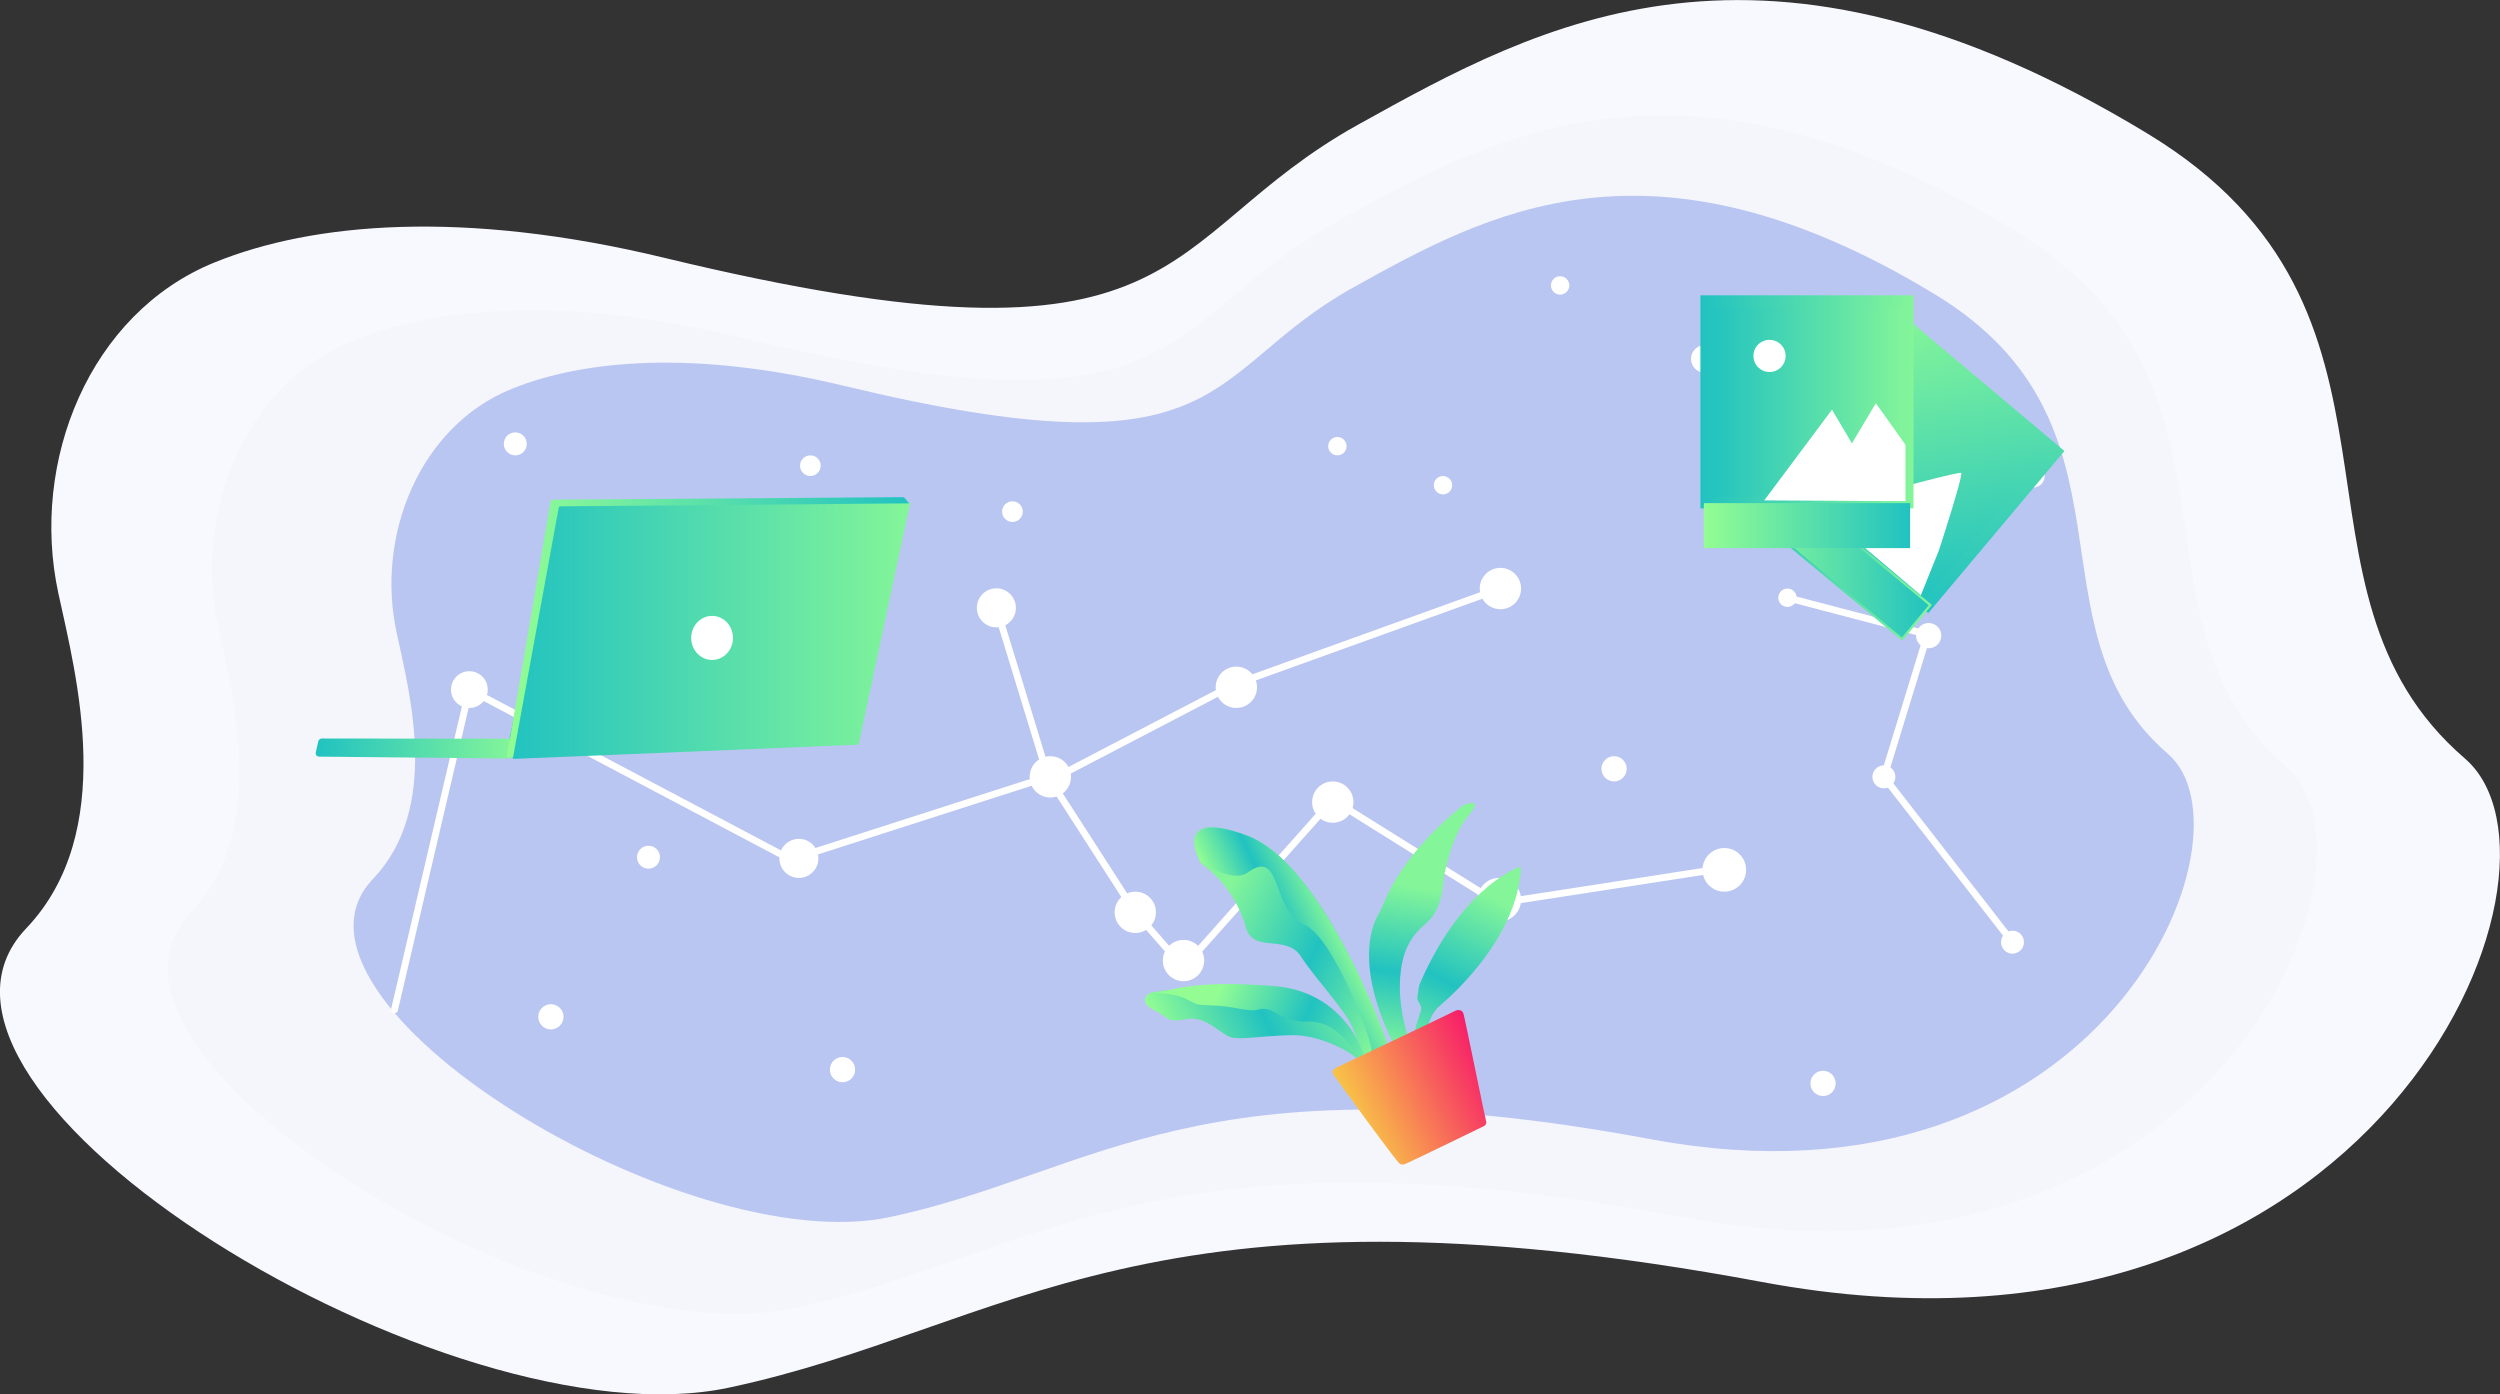 <svg xmlns="http://www.w3.org/2000/svg" xml:space="preserve" id="Layer_1" x="0" y="0" style="enable-background:new 0 0 1088.7 607.2" version="1.1" viewBox="0 0 1088.7 607.2"><rect x="0" y="0" width="1088.7" height="607.2" fill="#333333" stroke="none"/><style type="text/css">.st0{fill:#f8f8ff}.st1{fill:#f5f5fc}.st2{fill:#bac6f2}.st3{fill:#fff}.st4,.st5,.st6{fill:none;stroke:#fff;stroke-width:3}.st4{stroke-linecap:round;stroke-linejoin:round}.st5,.st6{stroke-miterlimit:10}.st6{fill:url(#SVGID_1_);stroke:url(#SVGID_2_);stroke-width:5}.st7,.st8,.st9{fill:url(#SVGID_3_);stroke:url(#SVGID_4_);stroke-miterlimit:10}.st8,.st9{fill:url(#SVGID_5_);stroke:url(#SVGID_6_)}.st9{fill:none;stroke:url(#SVGID_7_);stroke-width:5}.st10{fill:url(#SVGID_8_)}.st11,.st12{fill:url(#SVGID_9_);stroke:url(#SVGID_10_);stroke-miterlimit:10}.st12{fill:url(#SVGID_11_);stroke:url(#SVGID_12_)}.st13{fill:url(#SVGID_13_)}.st14{fill:url(#SVGID_14_)}.st15{fill:url(#SVGID_15_)}.st16{fill:url(#SVGID_16_)}.st17{fill:url(#SVGID_17_)}.st18{fill:url(#SVGID_18_)}.st19{fill:url(#SVGID_19_)}.st20{fill:url(#SVGID_20_)}</style><g id="bg"><path d="M25.4 258.3c-12.4-57.4 13.6-121.9 68-144 42.8-17.4 108.3-23.2 196-2 232 56 212-8 302-58 79.2-44 176-98 344 4 127.4 77.4 52 198 138 272 55.3 47.6-38 278-306 228s-328.7 20.2-450 46c-122 26-373.9-128.7-306-200 40-42 21.8-110 14-146z" class="st0"/><path d="M94.9 272.3c-10.6-49.3 11.7-104.8 58.5-123.8 36.8-15 93.1-19.9 168.5-1.7 199.4 48.1 182.2-6.9 259.6-49.9 68.1-37.8 151.3-84.2 295.7 3.4 109.5 66.5 44.7 170.2 118.6 233.8 47.5 40.9-32.7 239-263 196S450.3 547.4 346 569.6C241 592 24.4 459.1 82.8 397.8c34.4-36.1 18.7-94.5 12.1-125.5z" class="st1"/><path d="M172.7 275.4c-9.1-42.2 10-89.7 50-106 31.5-12.8 79.7-17 144.3-1.5 170.8 41.2 156-5.9 222.3-42.7 58.3-32.4 129.5-72.1 253.2 2.9 93.8 56.9 38.3 145.7 101.6 200.2 40.7 35-28 204.6-225.2 167.8S476.9 511 387.6 530c-89.8 19.1-275.2-94.7-225.2-147.2 29.5-30.9 16-80.9 10.3-107.4z" class="st2"/></g><g id="Elippses"><circle cx="204.4" cy="300.3" r="8" class="st3"/><circle cx="266.9" cy="251.8" r="4.5" class="st3"/><circle cx="282.4" cy="373.3" r="5" class="st3"/><circle cx="239.9" cy="442.8" r="5.5" class="st3"/><circle cx="366.9" cy="465.8" r="5.5" class="st3"/><circle cx="604.4" cy="463.3" r="6" class="st3"/><circle cx="702.9" cy="334.8" r="5.5" class="st3"/><circle cx="778.4" cy="260.3" r="4" class="st3"/><circle cx="839.9" cy="276.8" r="5.5" class="st3"/><circle cx="885.4" cy="207.3" r="5" class="st3"/><circle cx="876.4" cy="410.3" r="5" class="st3"/><circle cx="793.9" cy="471.8" r="5.5" class="st3"/><circle cx="494.4" cy="397.3" r="9" class="st3"/><circle cx="538.4" cy="299.3" r="9" class="st3"/><circle cx="653.4" cy="256.3" r="9" class="st3"/><circle cx="652.9" cy="391.8" r="9.5" class="st3"/><circle cx="750.9" cy="378.8" r="9.5" class="st3"/><circle cx="457.4" cy="338.3" r="9" class="st3"/><circle cx="515.4" cy="418.3" r="9" class="st3"/><circle cx="580.4" cy="349.3" r="9" class="st3"/><circle cx="347.9" cy="373.8" r="8.5" class="st3"/><circle cx="433.9" cy="264.7" r="8.5" class="st3"/><path d="m171.8 439.7 32.6-139.4 140 74 112-36 38 59 21 24 65-73 72 45 97-15" class="st4"/><path d="m460.3 338.3 76.9-40.1 116.2-41.9" class="st5"/><circle cx="352.9" cy="202.8" r="4.5" class="st3"/><circle cx="679.4" cy="124.3" r="4" class="st3"/><circle cx="440.9" cy="222.8" r="4.5" class="st3"/><circle cx="582.4" cy="194.3" r="4" class="st3"/><circle cx="345.9" cy="296.8" r="3.5" class="st3"/><circle cx="742.4" cy="156.3" r="6" class="st3"/><circle cx="628.4" cy="211.3" r="4" class="st3"/><circle cx="224.4" cy="193.3" r="5" class="st3"/><circle cx="820.4" cy="338.3" r="5" class="st3"/><path d="m876.4 410.3-56-72 19-62-61-16" class="st5"/><path d="m433.9 264.7 22.5 73.6" class="st4"/></g><g><linearGradient id="SVGID_1_" x1="844.393" x2="823.613" y1="686.644" y2="565.403" gradientTransform="translate(0 -424)" gradientUnits="userSpaceOnUse"><stop offset="0" style="stop-color:#21c2c1"/><stop offset="1" style="stop-color:#84f599"/></linearGradient><linearGradient id="SVGID_2_" x1="-1420.597" x2="-1290.686" y1="-2258.196" y2="-2258.196" gradientTransform="matrix(-.169 -.987 -.987 .169 -1623.516 -753.231)" gradientUnits="userSpaceOnUse"><stop offset="0" style="stop-color:#21c2c1"/><stop offset="1" style="stop-color:#84f599"/></linearGradient><path d="m772.5 207.4 56.2-66.9 66.8 56.2-56.1 66.8z" class="st6"/><linearGradient id="SVGID_3_" x1="1571.493" x2="1655.754" y1="-1357.904" y2="-1357.904" gradientTransform="matrix(1.001 -.005 -.005 -1.001 -823.613 -1111.111)" gradientUnits="userSpaceOnUse"><stop offset="0" style="stop-color:#93fd93"/><stop offset="1" style="stop-color:#21c2c1"/></linearGradient><linearGradient id="SVGID_4_" x1="1570.788" x2="1656.458" y1="-1357.905" y2="-1357.905" gradientTransform="matrix(1.001 -.005 -.005 -1.001 -823.613 -1111.111)" gradientUnits="userSpaceOnUse"><stop offset="0" style="stop-color:#21c2c1"/><stop offset="1" style="stop-color:#84f599"/></linearGradient><path d="m756 218.2 12.3-14.7 72.3 60-12.3 14.8z" class="st7"/><path d="M854 205.9c-4.7 0-61.6 16-61.6 16l44.1 37.3 7.8-19.4c0 .1 11.1-33.9 9.7-33.9z" class="st3"/><linearGradient id="SVGID_5_" x1="743.707" x2="831.513" y1="599.694" y2="599.694" gradientTransform="translate(0 -424)" gradientUnits="userSpaceOnUse"><stop offset="0" style="stop-color:#21c2c1"/><stop offset="1" style="stop-color:#84f599"/></linearGradient><linearGradient id="SVGID_6_" x1="743.207" x2="832.013" y1="-197.694" y2="-197.694" gradientTransform="matrix(1 0 0 -1 0 -22)" gradientUnits="userSpaceOnUse"><stop offset="0" style="stop-color:#21c2c1"/><stop offset="1" style="stop-color:#84f599"/></linearGradient><path d="M743.7 131.8h87.8v87.8h-87.8z" class="st8"/><linearGradient id="SVGID_7_" x1="740.512" x2="833.318" y1="-909.04" y2="-909.04" gradientTransform="matrix(1 0 0 -1 0 -734)" gradientUnits="userSpaceOnUse"><stop offset="0" style="stop-color:#21c2c1"/><stop offset="1" style="stop-color:#84f599"/></linearGradient><path d="M743 131.1h87.8v87.8H743z" class="st9"/><linearGradient id="SVGID_8_" x1="741.99" x2="831.84" y1="-962.938" y2="-962.938" gradientTransform="matrix(1 0 0 -1 0 -734)" gradientUnits="userSpaceOnUse"><stop offset="0" style="stop-color:#93fd93"/><stop offset="1" style="stop-color:#21c2c1"/></linearGradient><path d="M742 219.1h89.8v19.6H742z" class="st10"/><path d="m792 217.3 24.9-41.7 12.9 18.1v24.5h-10.1z" class="st3"/><path d="m768.3 217.9 29.5-39.5 23.5 39.8zM770.6 148c3.9 0 7 3.1 7 7s-3.1 7-7 7-7-3.1-7-7c-.1-3.8 3.1-7 7-7" class="st3"/></g><g id="Laptop"><linearGradient id="SVGID_9_" x1="220.677" x2="395.83" y1="828.582" y2="828.582" gradientTransform="translate(0 -554)" gradientUnits="userSpaceOnUse"><stop offset="0" style="stop-color:#21c2c1"/><stop offset="1" style="stop-color:#84f599"/></linearGradient><linearGradient id="SVGID_10_" x1="220.188" x2="396.449" y1="274.579" y2="274.579" gradientUnits="userSpaceOnUse"><stop offset="0" style="stop-color:#21c2c1"/><stop offset="1" style="stop-color:#84f599"/></linearGradient><path d="m223.5 330 150-6.2 22.3-104.6-152.4 1.3-22.7 109.4" class="st11"/><ellipse cx="310.1" cy="277.8" class="st3" rx="9.1" ry="9.6"/><linearGradient id="SVGID_11_" x1="819.842" x2="905.062" y1="1303.599" y2="1303.599" gradientTransform="translate(-681.86 -977.55)" gradientUnits="userSpaceOnUse"><stop offset="0" style="stop-color:#21c2c1"/><stop offset="1" style="stop-color:#84f599"/></linearGradient><linearGradient id="SVGID_12_" x1="137.482" x2="223.702" y1="326.049" y2="326.049" gradientUnits="userSpaceOnUse"><stop offset="0" style="stop-color:#21c2c1"/><stop offset="1" style="stop-color:#84f599"/></linearGradient><path d="m222.1 322.2-81.9-.1c-.5 0-.9.3-1.1.8l-1.1 4.9c-.1.6.2 1.1.8 1.2h.2l81.7.8c.5 0 .9-.3 1.1-.8l1.4-5.6c.1-.6-.2-1.2-.8-1.2h-.3z" class="st12"/><linearGradient id="SVGID_13_" x1="902.585" x2="1077.738" y1="1250.769" y2="1250.769" gradientTransform="translate(-681.86 -977.55)" gradientUnits="userSpaceOnUse"><stop offset="0" style="stop-color:#93fd93"/><stop offset="1" style="stop-color:#21c2c1"/></linearGradient><path d="m240.9 217.6 152.4-1.1c.2 0 .4.1.6.3l2 2.4-151.9 1.3c-.3 0-.6.2-.7.6l-19.8 108.3c0 .3-.4.6-.7.6h-1.3c-.4 0-.7-.3-.7-.7v-.1l18.9-110.4c0-.7.6-1.2 1.2-1.2z" class="st13"/></g><g id="Layer_6"><g id="Layer_18"><linearGradient id="SVGID_14_" x1="1349.671" x2="1435.616" y1="-864.566" y2="-864.566" gradientTransform="scale(1 -1) rotate(25.766 66.161 -2493.147)" gradientUnits="userSpaceOnUse"><stop offset="0" style="stop-color:#93fd93"/><stop offset=".51" style="stop-color:#21c2c1"/><stop offset="1" style="stop-color:#84f599"/></linearGradient><path d="M599.3 469.4s-9.6-34.9-48.9-37.1-40.7-1.3-47.8-.3c-4.1.5-6.5 4.8 0 7.9 6.6 3.2 4.9 5.6 14.1 3.9 9.2-1.7 15.3 7.7 20.6 8.2 5.3.5 9.2-.6 24.2-1.2 13.7-.6 30 8.5 32.4 13.4 2.4 4.9 14.2 1.1 14.2 1.1l-8.8 4.1z" class="st14"/><linearGradient id="SVGID_15_" x1="1381.874" x2="1430.708" y1="-837.423" y2="-897.295" gradientTransform="scale(1 -1) rotate(25.766 66.161 -2493.147)" gradientUnits="userSpaceOnUse"><stop offset="0" style="stop-color:#93fd93"/><stop offset=".51" style="stop-color:#21c2c1"/><stop offset="1" style="stop-color:#84f599"/></linearGradient><path d="M596 465.5s-6.3-33.3-41.2-36.1c-34.9-2.8-44.3 2-50.6 2.6-3.6.4 6.7.1 12.5 3.1s4.4 2.4 12.5 2.8c9.4.5 14.4 3 19.1 1.7 6.9-1.8 8.2 5.6 21.5 5.3 12-.3 19.1 11.1 21.3 15.6 2.2 4.5 12.6 1.4 12.6 1.4l-7.7 3.6z" class="st15"/><linearGradient id="SVGID_16_" x1="1438.105" x2="1505.242" y1="-905.125" y2="-853.178" gradientTransform="scale(1 -1) rotate(25.766 66.161 -2493.147)" gradientUnits="userSpaceOnUse"><stop offset="0" style="stop-color:#93fd93"/><stop offset=".51" style="stop-color:#21c2c1"/><stop offset="1" style="stop-color:#84f599"/></linearGradient><path d="m621.3 448 1.7-4.4c.8-2.1 2.1-3.9 3.8-5.4 8.4-7.2 34-31.2 35.5-60.1 0-.2-.2-.5-.5-.5H661.5c-4.3 1.7-26 11.7-42.9 50.1-.3.6-.6 1.4-.7 2.1-.2 1.3-.6 3.6-.7 4.8-.1 1.7 2.5 3.2 1.4 6.1-1.1 2.9-3 9.9-3 9.9l4.8.9.9-3.5z" class="st16"/><linearGradient id="SVGID_17_" x1="1454.983" x2="1397.319" y1="-878.743" y2="-805.744" gradientTransform="scale(1 -1) rotate(25.766 66.161 -2493.147)" gradientUnits="userSpaceOnUse"><stop offset="0" style="stop-color:#93fd93"/><stop offset=".51" style="stop-color:#21c2c1"/><stop offset="1" style="stop-color:#84f599"/></linearGradient><path d="M604 453.9s-27.4-77.8-61.1-90.1c-31-11.3-21.9 8.4-20.2 11.7.1.3.4.5.6.7 9.3 6.8 16.1 16.4 19.2 27.5 3 11.7 17.6 2.9 24 12.8 6.4 9.9 19.5 23.5 22.6 31.2 3 7.7 6.5 15 6.5 15l8.4-3.8v-5z" class="st17"/><linearGradient id="SVGID_18_" x1="1398.05" x2="1438.621" y1="-833.506" y2="-833.506" gradientTransform="scale(1 -1) rotate(25.766 66.161 -2493.147)" gradientUnits="userSpaceOnUse"><stop offset="0" style="stop-color:#93fd93"/><stop offset=".51" style="stop-color:#21c2c1"/><stop offset="1" style="stop-color:#84f599"/></linearGradient><path d="M604 454.2c0-.2-.1-.4-.1-.6-1.8-5.1-28.4-77.9-61-89.8-30.8-11.3-21.9 8.1-20.1 11.5.2.4.6.7 1 .9 2.6 1.5 14 7.9 19.5 3.8 15.2-11 10.2 16.1 24.4 22.5 11.3 5 23 35.3 26.1 43.1 1.7 4.4 3 8.9 3.9 13.5.3 1.2 1.5 1.8 2.6 1.5.1 0 .1 0 .2-.1.2-.1.3-.1.4-.1l1.5-.7c.9-.4 1.5-1.2 1.5-2.2l.1-3.3z" class="st18"/><linearGradient id="SVGID_19_" x1="1435.144" x2="1479.093" y1="-899.792" y2="-836.232" gradientTransform="scale(1 -1) rotate(25.766 66.161 -2493.147)" gradientUnits="userSpaceOnUse"><stop offset="0" style="stop-color:#93fd93"/><stop offset=".51" style="stop-color:#21c2c1"/><stop offset="1" style="stop-color:#84f599"/></linearGradient><path d="M614.2 454.6s-8.4-21.1-2.5-39.4c1.7-5 4.8-9.4 8.9-12.7 3.2-2.5 7.6-8.2 8.1-20.2 0 0 3.1-18.2 10.7-27s-2.2-4.6-2.2-4.6-25 18.5-34.8 43.1c-.6 1.5-1.3 3.1-2.2 4.5-3.1 5.3-10 23.2 7.1 57.3l6.9-1z" class="st19"/><linearGradient id="SVGID_20_" x1="1409.807" x2="1472.425" y1="-916.218" y2="-916.218" gradientTransform="scale(1 -1) rotate(25.766 66.161 -2493.147)" gradientUnits="userSpaceOnUse"><stop offset="0" style="stop-color:#f8c547"/><stop offset="1" style="stop-color:#f71d69"/></linearGradient><path d="M637.3 441.4s-.8-2.7-4-1c-2.8 1.5-51.5 24.6-51.5 24.6s-2.3 1.1-1.3 2.7c1 1.6 27.8 38.5 29 39 .5.4 1.2.5 1.9.4 1-.2 35-16.8 35-16.8.8-.5 1-1.4.7-2.3-.1.1-9.5-46.1-9.8-46.6" class="st20"/></g></g></svg>